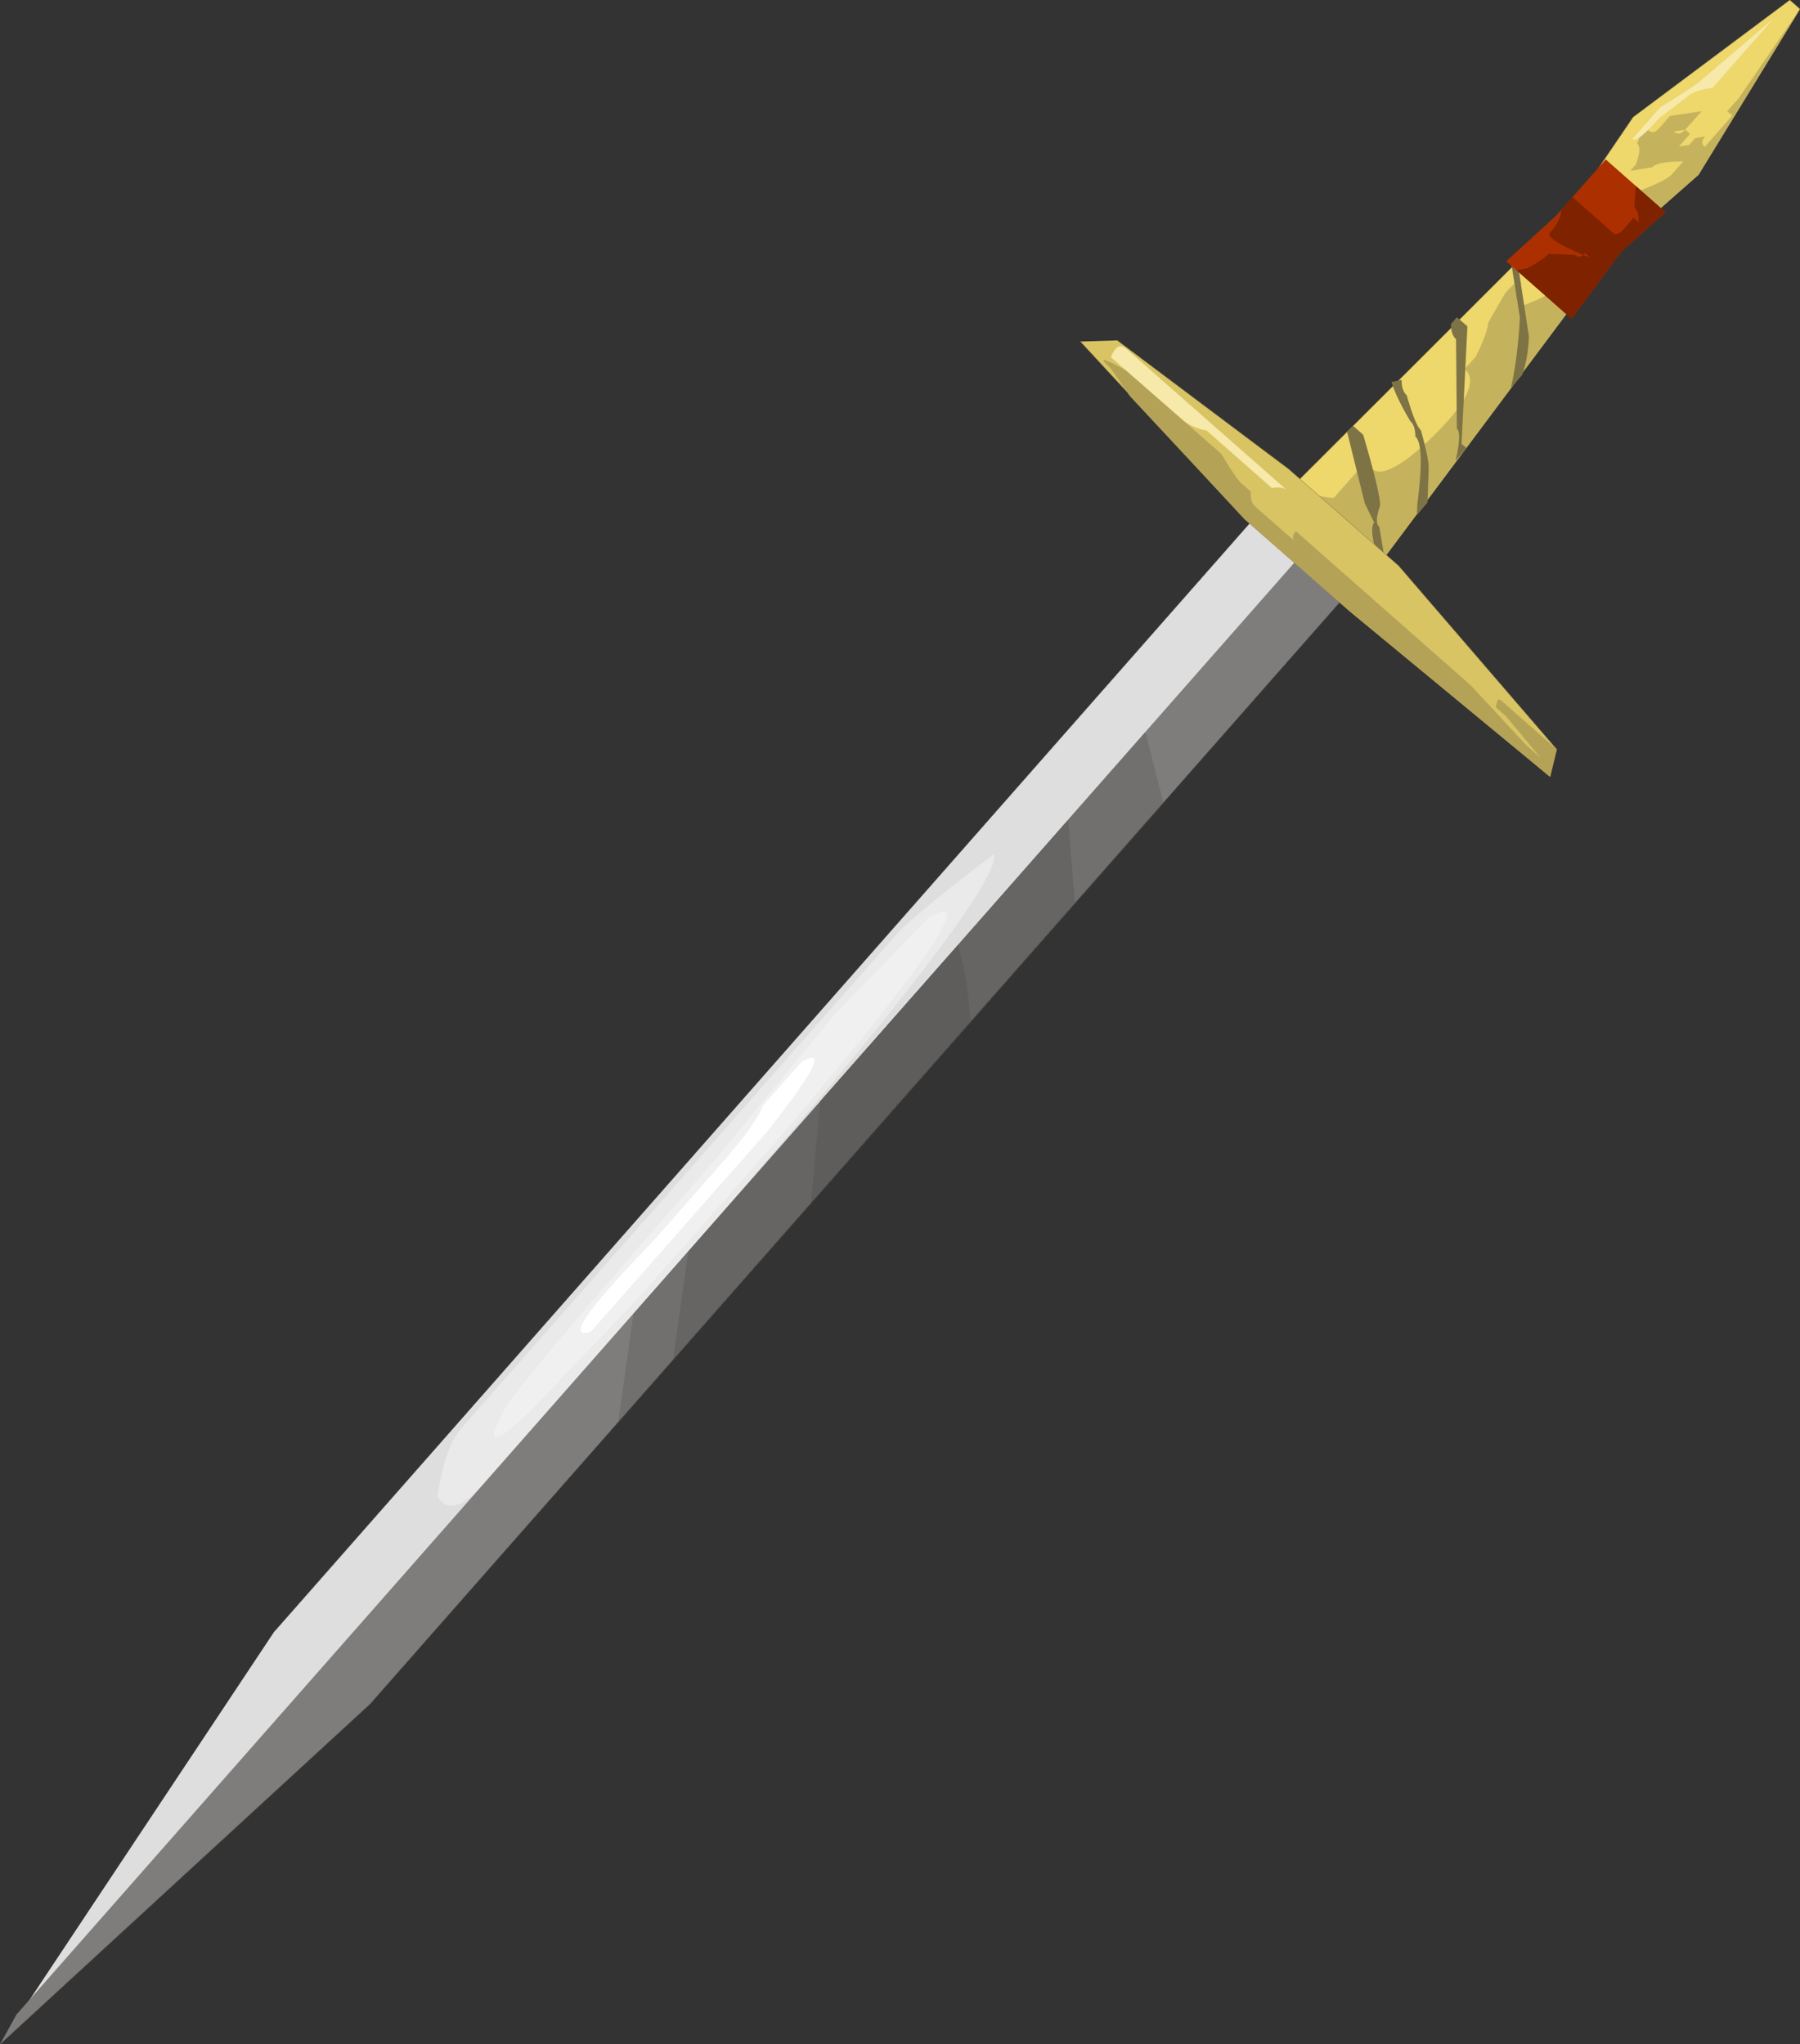 <?xml version="1.0" encoding="UTF-8" standalone="no"?>
<svg xmlns:xlink="http://www.w3.org/1999/xlink" height="260.95px" width="229.75px" xmlns="http://www.w3.org/2000/svg">
  <rect width="100%" height="100%" fill="#333333" stroke="none"/>
  <g transform="matrix(1.0, 0.0, 0.0, 1.0, 114.85, 130.5)">
    <path d="M58.95 -56.8 L-67.6 87.0 -114.85 130.45 -79.8 77.7 47.45 -66.9 58.95 -56.8" fill="#dedede" fill-rule="evenodd" stroke="none"/>
    <path d="M12.05 -21.5 Q13.1 -16.3 -33.3 36.4 L-53.0 58.75 Q-57.25 63.6 -59.0 60.5 -58.1 54.25 -56.0 51.85 L-0.45 -11.2 Q1.65 -13.6 12.05 -21.5" fill="#eaeaea" fill-rule="evenodd" stroke="none"/>
    <path d="M-33.3 35.1 L-47.2 49.65 Q-54.2 56.3 -50.55 49.6 -49.8 47.4 -23.85 17.85 L-8.25 -1.1 3.6 -13.3 Q13.2 -19.05 -15.0 14.3 L-33.3 35.1" fill="#f1f0f0" fill-rule="evenodd" stroke="none"/>
    <path d="M-39.45 39.5 Q-44.2 41.0 -31.55 28.0 L-23.15 18.45 Q-18.2 12.85 -17.5 10.65 L-12.55 5.05 Q-7.7 2.25 -16.95 13.95 L-39.45 39.5" fill="#ffffff" fill-rule="evenodd" stroke="none"/>
    <path d="M58.95 -56.8 L-67.6 87.0 -114.85 130.45 -112.75 126.65 53.15 -61.85 58.95 -56.8" fill="#7f7d7c" fill-rule="evenodd" stroke="none"/>
    <path d="M33.65 -28.0 L-35.95 51.05 -34.0 37.2 31.35 -37.05 33.65 -28.0" fill="#72706f" fill-rule="evenodd" stroke="none"/>
    <path d="M22.35 -15.2 L-28.95 43.05 -27.0 29.25 21.5 -25.85 22.35 -15.2" fill="#666564" fill-rule="evenodd" stroke="none"/>
    <path d="M9.05 -0.05 L-11.35 23.1 -10.15 10.05 7.45 -9.9 Q8.6 -6.05 9.05 -0.05" fill="#5f5d5c" fill-rule="evenodd" stroke="none"/>
    <path d="M-79.8 77.7 L47.45 -66.9 58.95 -56.8 -67.6 87.0 -114.85 130.45" fill="none" stroke="#3d3937" stroke-linecap="round" stroke-linejoin="round" stroke-width="0.05"/>
    <path d="M91.45 -98.95 L59.55 -56.25 48.05 -66.35 85.75 -104.0 93.6 -115.55 113.6 -130.5 114.9 -129.35 101.95 -108.2 91.45 -98.95" fill="#eed76b" fill-rule="evenodd" stroke="none"/>
    <path d="M48.05 -66.35 L85.75 -104.0 93.6 -115.55 113.6 -130.5 114.9 -129.35 101.95 -108.2 91.45 -98.95 59.55 -56.25" fill="none" stroke="#897849" stroke-linecap="round" stroke-linejoin="round" stroke-width="0.05"/>
    <path d="M107.0 -117.85 L114.9 -129.35 101.95 -108.2 91.45 -98.95 59.55 -56.25 50.65 -64.1 50.85 -69.55 Q52.1 -67.0 55.4 -66.95 L59.65 -71.75 Q60.75 -67.85 67.75 -74.5 74.65 -81.15 72.1 -83.4 L73.5 -84.95 Q75.0 -87.95 75.1 -89.3 L77.25 -93.05 Q79.35 -95.45 79.3 -94.15 78.5 -91.9 79.15 -91.35 82.55 -92.6 83.25 -93.4 L84.65 -95.0 Q84.8 -97.75 85.5 -98.55 86.25 -100.7 86.95 -101.5 L87.0 -102.9 87.8 -105.05 Q88.35 -103.1 89.05 -103.9 L89.75 -104.7 Q91.1 -103.55 91.8 -104.35 93.8 -105.4 94.55 -106.2 97.9 -107.5 98.55 -108.25 L100.0 -109.9 Q96.7 -109.9 96.05 -109.15 L93.25 -108.7 93.95 -109.5 Q94.75 -111.65 94.1 -112.2 94.95 -114.4 95.65 -115.2 L95.55 -113.85 Q96.2 -113.3 96.9 -114.1 L98.3 -115.7 102.35 -116.3 100.25 -113.95 100.85 -113.4 99.45 -111.8 100.75 -112.0 101.5 -112.85 102.8 -113.1 Q102.1 -112.3 102.75 -111.75 L106.25 -115.75 105.6 -116.3 107.0 -117.85 M100.25 -113.95 L98.8 -113.7 Q99.5 -113.1 100.25 -113.95" fill="#c5b25d" fill-rule="evenodd" stroke="none"/>
    <path d="M88.25 -101.75 L88.0 -94.95 87.2 -92.8 87.2 -105.6 87.9 -106.4 88.25 -101.75 M78.1 -96.55 L78.8 -97.35 80.3 -87.55 Q80.2 -84.8 79.45 -82.65 L78.0 -81.0 Q78.85 -84.6 79.15 -89.95 L78.1 -96.55 M85.5 -97.15 L85.1 -90.4 84.4 -101.35 85.5 -97.15 M66.5 -75.6 Q67.6 -71.8 67.5 -70.45 L67.35 -66.35 66.0 -64.75 66.05 -66.1 Q67.05 -73.7 65.8 -74.8 65.8 -76.2 65.15 -76.75 63.35 -79.8 62.75 -81.75 L64.05 -82.0 Q64.05 -80.6 64.7 -80.05 65.8 -76.2 66.5 -75.6 M71.0 -87.2 Q70.35 -87.75 70.35 -89.15 L71.1 -90.0 72.45 -88.85 71.7 -73.85 72.35 -73.3 70.95 -71.7 Q71.75 -75.25 71.1 -75.8 L71.0 -87.2 M57.85 -76.15 L59.15 -75.0 Q61.4 -67.3 61.3 -65.95 60.55 -63.8 61.2 -63.25 L61.75 -60.0 61.05 -59.15 Q59.85 -63.0 60.55 -63.8 L59.35 -66.25 57.1 -75.35 57.85 -76.15" fill="#7e7345" fill-rule="evenodd" stroke="none"/>
    <path d="M23.05 -86.9 L27.75 -87.05 49.6 -70.65 63.65 -58.3 83.85 -34.85 83.0 -31.35 57.4 -52.5 44.0 -64.25 23.05 -86.9" fill="#d9c464" fill-rule="evenodd" stroke="none"/>
    <path d="M23.05 -86.9 L44.0 -64.25 57.4 -52.5 83.0 -31.35 83.85 -34.85 63.65 -58.3 49.6 -70.65 27.75 -87.05" fill="none" stroke="#897849" stroke-linecap="round" stroke-linejoin="round" stroke-width="0.05"/>
    <path d="M28.9 -83.2 L41.05 -72.55 Q42.9 -69.45 43.55 -68.85 L44.8 -67.75 Q44.7 -66.4 45.4 -65.8 L50.5 -61.35 Q49.85 -61.9 50.55 -62.7 L72.9 -43.0 79.9 -35.45 81.8 -33.75 77.4 -39.05 76.1 -40.2 Q76.2 -41.6 76.8 -41.05 L83.85 -34.85 83.0 -31.35 57.4 -52.5 44.0 -64.25 29.4 -79.9 26.9 -83.5 Q24.35 -85.75 28.9 -83.2" fill="#b4a257" fill-rule="evenodd" stroke="none"/>
    <path d="M35.95 -77.05 L26.95 -84.9 Q27.75 -87.05 29.0 -85.9 L49.45 -67.9 Q48.85 -68.45 47.5 -68.2 L39.15 -75.55 Q37.2 -75.9 35.95 -77.05" fill="#f7e9aa" fill-rule="evenodd" stroke="none"/>
    <path d="M103.75 -119.3 Q101.1 -118.9 100.4 -118.05 L96.9 -115.4 Q94.1 -112.2 93.5 -112.75 L97.05 -116.8 Q101.8 -119.7 102.5 -120.45 L111.5 -128.1 103.75 -119.3" fill="#f7e9aa" fill-rule="evenodd" stroke="none"/>
    <path d="M90.1 -110.15 L97.75 -103.4 92.1 -98.4 85.75 -89.8 77.4 -97.15 83.75 -102.95 90.1 -110.15" fill="#ac2f00" fill-rule="evenodd" stroke="none"/>
    <path d="M93.75 -104.05 L93.95 -106.75 97.75 -103.4 92.1 -98.4 85.75 -89.8 78.75 -96.0 80.05 -96.25 Q82.1 -97.3 82.8 -98.1 L86.2 -97.95 Q86.7 -97.5 87.25 -97.95 82.3 -100.05 83.0 -100.8 84.4 -102.4 84.45 -103.75 L85.85 -105.35 90.95 -100.85 Q91.55 -100.3 92.25 -101.1 L93.65 -102.7 94.3 -102.15 Q94.35 -103.5 93.75 -104.05 M87.25 -97.95 L88.1 -97.65 87.45 -98.2 87.25 -97.95" fill="#7e2200" fill-rule="evenodd" stroke="none"/>
  </g>
</svg>
